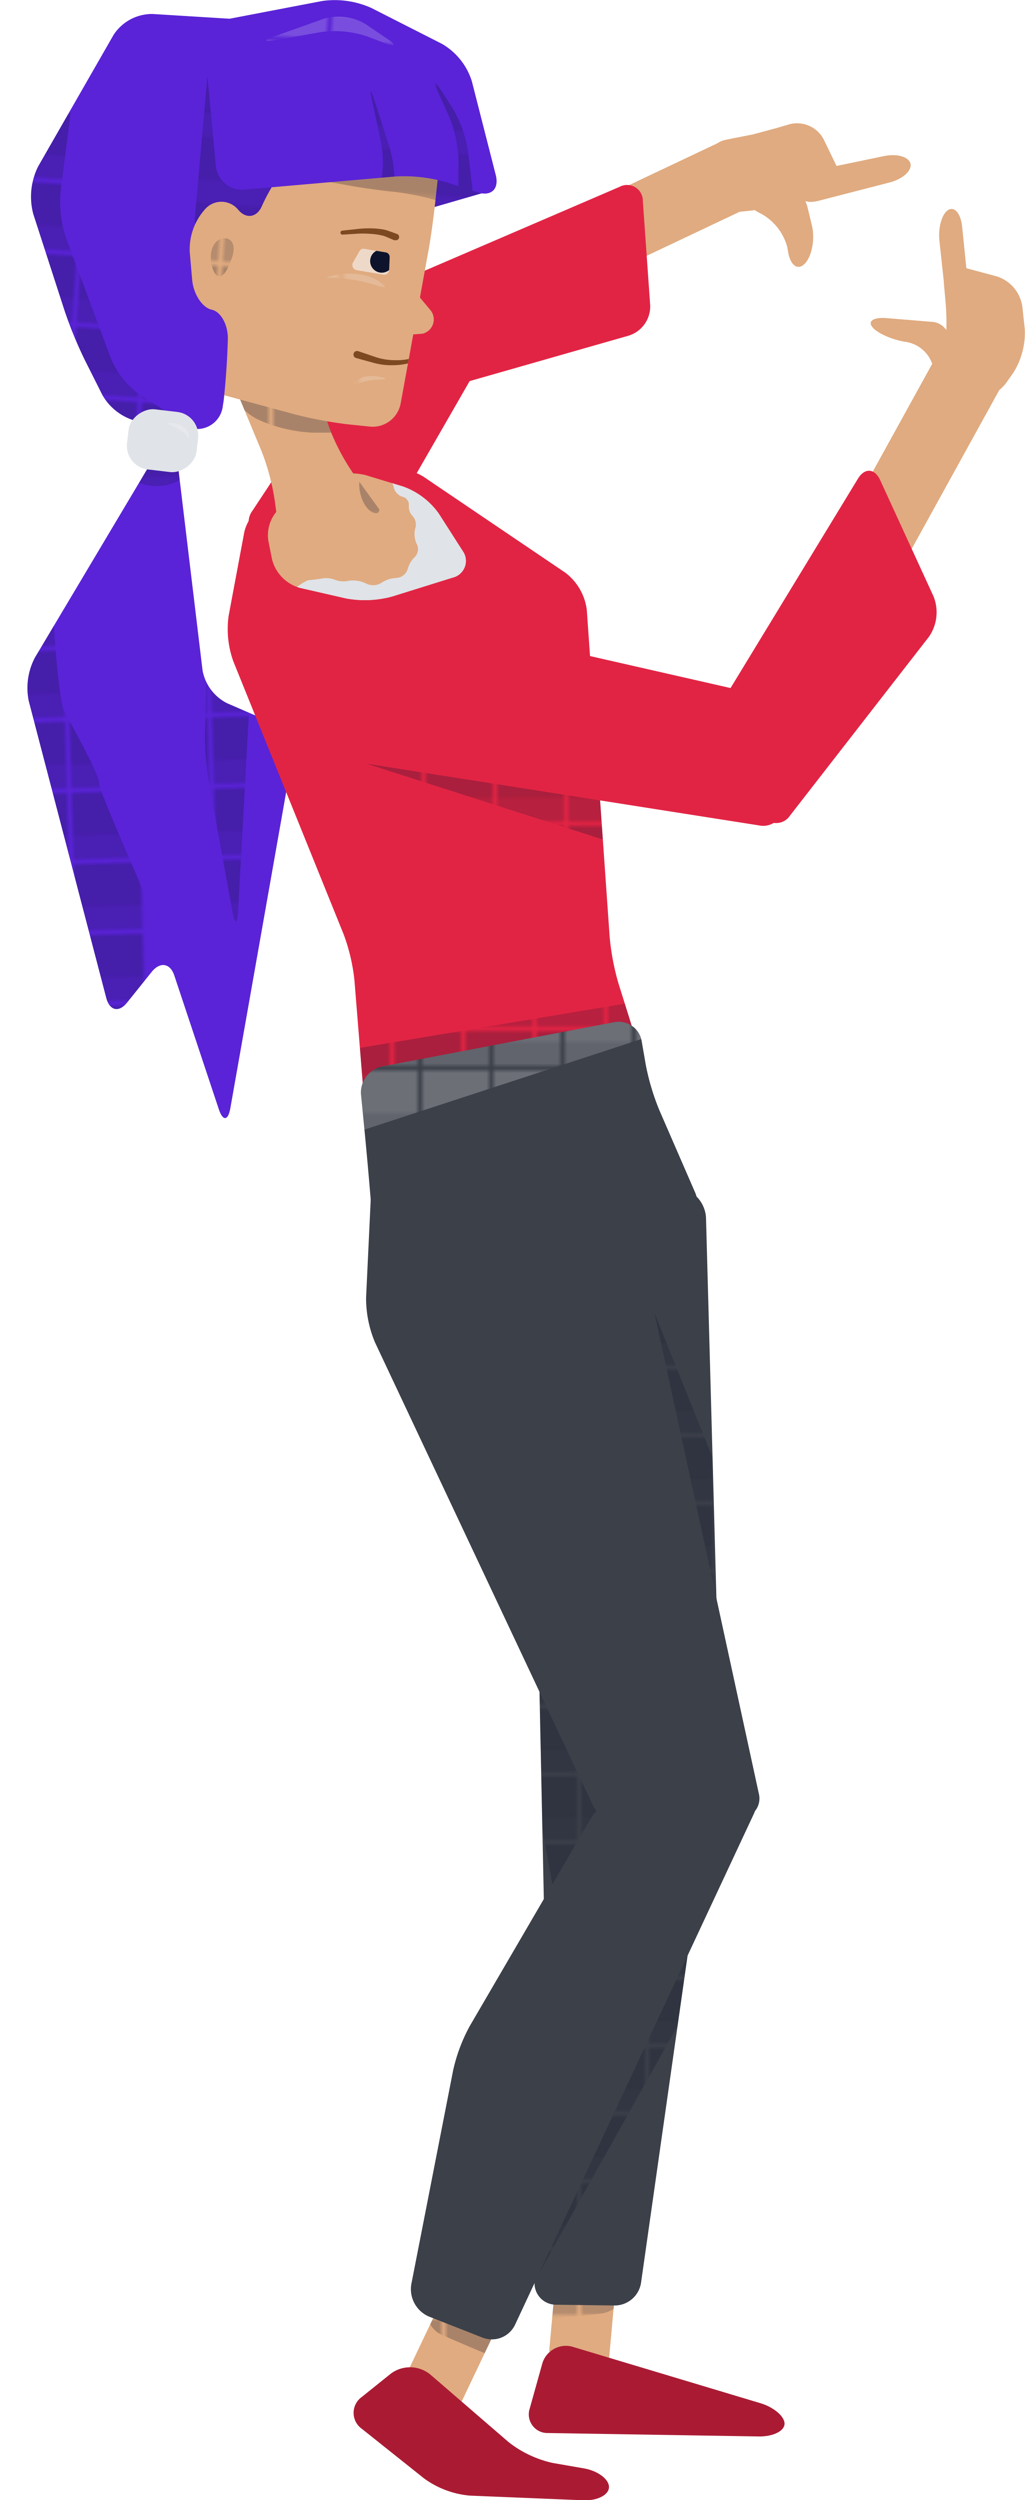 <svg xmlns="http://www.w3.org/2000/svg" xmlns:xlink="http://www.w3.org/1999/xlink" viewBox="0 0 220.04 536.4"><defs><clipPath id="a"><path d="M59,155.32a6.8,6.8,0,0,1,3.78,7L49.45,237.76c-.49,2.75-1.61,2.84-2.49.18L37.42,209.3c-.88-2.65-3-3-4.79-.86l-5.35,6.66c-1.75,2.18-3.76,1.75-4.47-1L6.17,150.39a14,14,0,0,1,1.32-9.29L34.57,95.66c1.43-2.4,2.88-2.1,3.21.68l5.7,47.46a9.86,9.86,0,0,0,5.27,7.08Z" style="fill:#5a23d7"/></clipPath><pattern id="b" width="14.06" height="14.06" patternTransform="matrix(1.02, -0.03, 0.03, 1.02, 248.93, -219.58)" patternUnits="userSpaceOnUse" viewBox="0 0 14.06 14.06"><rect width="14.06" height="14.06" style="fill:none"/><rect width="14.06" height="14.06" style="fill:#0d132b;opacity:0.2"/><rect width="14.06" height="9" style="fill:#0d132b;opacity:0.07"/></pattern><clipPath id="e"><polygon points="119.78 483.47 132.67 484.8 130.77 505.83 117.89 504.5 119.78 483.47" style="fill:#e0ab80"/></clipPath><pattern id="f" width="14.06" height="14.06" patternTransform="translate(270.33 -229.92) scale(0.97)" patternUnits="userSpaceOnUse" viewBox="0 0 14.06 14.06"><rect width="14.06" height="14.06" style="fill:none"/><rect width="14.06" height="14.06" style="fill:#0d132b;opacity:0.2"/><rect width="14.06" height="9" style="fill:#0d132b;opacity:0.07"/></pattern><clipPath id="g"><polygon points="95.35 492.4 106.79 499.12 97.55 518.51 86.11 511.79 95.35 492.4" style="fill:#e0ab80"/></clipPath><clipPath id="i"><path d="M113.39,246.79c4.44,1.3,33.07,8.13,33.07,8.13a7,7,0,0,1,5.1,6.29l2.25,82.31a64.65,64.65,0,0,1-.69,10.14l-4.72,28.73a23,23,0,0,1-4,9l-24.08,29.88c-1.76,2.19-3.25,1.68-3.31-1.13Z" style="fill:#3c4049"/></clipPath><clipPath id="l"><path d="M139.79,233.39a10.61,10.61,0,0,1-1.71,8.82L126.3,256.6a10.29,10.29,0,0,1-8.29,3.31l-33.24-4.2A6.57,6.57,0,0,1,79.3,250l-3.22-39.75a40.15,40.15,0,0,0-2.32-9.82L50.08,141.87a20.59,20.59,0,0,1-1-9.75l3.37-18a9.13,9.13,0,0,1,5.84-6.45l23.45-6.86a12.35,12.35,0,0,1,9.12,1.43l30.53,20.65a11.88,11.88,0,0,1,4.58,7.95l4.9,70.09a52.72,52.72,0,0,0,1.88,10Z" style="fill:#e22444"/></clipPath><pattern id="m" width="14.06" height="14.06" patternTransform="translate(259.76 -235.87) scale(1.02)" patternUnits="userSpaceOnUse" viewBox="0 0 14.06 14.06"><rect width="14.06" height="14.06" style="fill:none"/><rect width="14.06" height="14.06" style="fill:#0d132b;opacity:0.2"/><rect width="14.06" height="9" style="fill:#0d132b;opacity:0.07"/></pattern><pattern id="n" width="14.06" height="14.06" patternTransform="translate(268.26 -253.06) scale(1.02)" patternUnits="userSpaceOnUse" viewBox="0 0 14.06 14.06"><rect width="14.06" height="14.06" style="fill:none"/><rect width="14.06" height="14.06" style="fill:#0d132b;opacity:0.2"/><rect width="14.06" height="9" style="fill:#0d132b;opacity:0.07"/></pattern><clipPath id="o"><path d="M146.62,396.23c2.32.33,3.91,2.79,3.53,5.45l-12.55,88.18a5.74,5.74,0,0,1-5.59,4.78l-12.69-.17a4.6,4.6,0,0,1-4.56-4.95l1.46-21.43a39.38,39.38,0,0,1,2.08-9.46l22.34-58.45C141.61,397.69,144.3,395.9,146.62,396.23Z" style="fill:#3c4049"/></clipPath><clipPath id="q"><path d="M64.35,126.12A8.53,8.53,0,0,1,58.4,120l-.8-4a7.93,7.93,0,0,1,3.33-7.67l8.34-5.19a12.84,12.84,0,0,1,9.19-1.21l8.08,2.45a16.06,16.06,0,0,1,7.62,5.75l5.12,8a3.69,3.69,0,0,1-2.1,5.8L84.12,128a22.26,22.26,0,0,1-9.81.4Z" style="fill:#e0ab80"/></clipPath><clipPath id="r"><path d="M51.34,85.24a5.3,5.3,0,0,1,3.11-7.08l4.87-1.76a5.58,5.58,0,0,1,7.15,3.39l4.21,11.95a46.58,46.58,0,0,0,5.16,9.84l5.32,7.34c1.81,2.5.86,5.22-2.12,6l-13,3.6a4.72,4.72,0,0,1-6.11-4.08L59,107.53a49.31,49.31,0,0,0-2.86-10.75Z" style="fill:#e0ab80"/></clipPath><pattern id="s" width="14.06" height="14.06" patternTransform="translate(257.56 -235.87) scale(1.02)" patternUnits="userSpaceOnUse" viewBox="0 0 14.06 14.06"><rect width="14.06" height="14.06" style="fill:none"/><rect width="14.06" height="14.06" style="fill:#0d132b;opacity:0.2"/><rect width="14.06" height="9" style="fill:#0d132b;opacity:0.07"/></pattern><clipPath id="u"><polygon points="106.08 40.7 86.48 46.38 87.54 30.14 106.08 40.7" style="fill:#5a23d7"/></clipPath><pattern id="v" width="280" height="70" patternTransform="matrix(1.01, 0.07, -0.07, 1.01, -491.34, -220.88)" patternUnits="userSpaceOnUse" viewBox="0 0 280 70"><rect width="280" height="70" style="fill:none"/><rect y="56.01" width="280" height="13.99" style="fill:#0d132b;opacity:0.2"/><rect y="56.01" width="280" height="8.96" style="fill:#0d132b;opacity:0.07"/><rect y="42.01" width="280" height="13.99" style="fill:#0d132b;opacity:0.2"/><rect y="42.01" width="280" height="8.96" style="fill:#0d132b;opacity:0.07"/><rect y="28.01" width="280" height="13.99" style="fill:#0d132b;opacity:0.2"/><rect y="28.01" width="280" height="8.96" style="fill:#0d132b;opacity:0.07"/><rect y="14.01" width="280" height="13.99" style="fill:#0d132b;opacity:0.2"/><rect y="14.01" width="280" height="8.96" style="fill:#0d132b;opacity:0.07"/><rect y="0.01" width="280" height="13.99" style="fill:#0d132b;opacity:0.2"/><rect y="0.01" width="280" height="8.96" style="fill:#0d132b;opacity:0.07"/></pattern><clipPath id="w"><path d="M33.11,15.88a6.57,6.57,0,0,1,6.81-5l50.86,4.61a5.52,5.52,0,0,1,5,6.09l-2.37,22c-.33,3.07-1,8.07-1.6,11.11L89.69,66.38l-2,11L86,86.62a6.12,6.12,0,0,1-6.58,4.91L74.36,91a88.5,88.5,0,0,1-11-2.08L25,78.54a6,6,0,0,1-4.21-6.94Z" style="fill:#e0ab80"/></clipPath><pattern id="x" width="14.06" height="14.06" patternTransform="translate(-27.11 -38.82) rotate(-4.88) scale(1.23)" patternUnits="userSpaceOnUse" viewBox="0 0 14.06 14.06"><rect width="14.06" height="14.06" style="fill:none"/><rect width="14.06" height="14.06" style="fill:#f7f8fa;opacity:0.2"/><rect width="14.06" height="9" style="fill:#f7f8fa;opacity:0.07"/></pattern><pattern id="y" width="14.06" height="14.06" patternTransform="matrix(1.01, 0.07, -0.07, 1.01, 234.35, -219.2)" patternUnits="userSpaceOnUse" viewBox="0 0 14.06 14.06"><rect width="14.06" height="14.06" style="fill:none"/><rect width="14.06" height="14.06" style="fill:#0d132b;opacity:0.2"/><rect width="14.06" height="9" style="fill:#0d132b;opacity:0.07"/></pattern><pattern id="z" width="14.06" height="14.06" patternTransform="translate(-46.37 -89.65) rotate(3.74) scale(1.12)" patternUnits="userSpaceOnUse" viewBox="0 0 14.06 14.06"><rect width="14.06" height="14.06" style="fill:none"/><rect width="14.06" height="14.06" style="fill:#f7f8fa;opacity:0.2"/><rect width="14.06" height="9" style="fill:#f7f8fa;opacity:0.07"/></pattern><clipPath id="aa"><path d="M76.45,57.94l5.94,1a1.1,1.1,0,0,0,1.16-1.17l.1-2.52a1,1,0,0,0-.78-1.09l-4.75-.79a1,1,0,0,0-1,.61L75.8,56.28A1.13,1.13,0,0,0,76.45,57.94Z" style="fill:#f7f8fa;opacity:0.6"/></clipPath><clipPath id="ac"><path d="M55.58,9.94A7.52,7.52,0,0,0,49,4L32.76,3a9.87,9.87,0,0,0-8.39,4.5L8.2,35.69A14.52,14.52,0,0,0,7.14,45.9l6.75,20.84a88.83,88.83,0,0,0,4.25,10.36L22,84.79a11.86,11.86,0,0,0,8.09,5.73L41.61,92a5.55,5.55,0,0,0,6.22-4.86L48,86.06c.36-3.07.73-8.1.84-11.19l.07-2c.1-3.09-1.46-6-3.47-6.43S41.51,63.09,41.25,60l-.52-5.95a12.92,12.92,0,0,1,3.39-9.28,4.65,4.65,0,0,1,6.94.14c1.68,2.1,4,1.83,5.12-.61a39.58,39.58,0,0,1,3.13-5.71c.58-.7.62-3.77.09-6.81Z" style="fill:#5a23d7"/></clipPath><clipPath id="af"><path d="M146.55,262.45a4.94,4.94,0,0,0,2.69-6.57l-7.72-17.75a51.07,51.07,0,0,1-2.89-9.68l-.88-5.09a5,5,0,0,0-5.86-4.06L82,228.81a5.7,5.7,0,0,0-4.5,6l.75,7.71c.27,2.78.69,7.34.93,10.13l2.62,30.66a3.55,3.55,0,0,0,5.15,3.17Z" style="fill:#3c4049"/></clipPath><pattern id="ag" width="14.06" height="14.06" patternTransform="translate(-16.42 -76.33) scale(1.02)" patternUnits="userSpaceOnUse" viewBox="0 0 14.06 14.06"><rect width="14.06" height="14.06" style="fill:none"/><rect width="14.06" height="14.06" style="fill:#f7f8fa;opacity:0.2"/><rect width="14.06" height="9" style="fill:#f7f8fa;opacity:0.07"/></pattern><clipPath id="ah"><rect x="28.4" y="87.02" width="12.99" height="15.03" rx="5.09" ry="5.09" transform="translate(-63.07 118.16) rotate(-83.29)" style="fill:#e0e3e8"/></clipPath><pattern id="ai" width="14.06" height="14.06" patternTransform="matrix(1.02, -0.03, 0.03, 1.02, -30.3, -34.64)" patternUnits="userSpaceOnUse" viewBox="0 0 14.06 14.06"><rect width="14.06" height="14.06" style="fill:none"/><rect width="14.06" height="14.06" style="fill:#f7f8fa;opacity:0.2"/><rect width="14.06" height="9" style="fill:#f7f8fa;opacity:0.07"/></pattern><clipPath id="aj"><path d="M44,10.71a6.33,6.33,0,0,1,5-6.64L69.19.21A19.2,19.2,0,0,1,79.7,1.7L94.9,9.42a14.16,14.16,0,0,1,6.39,8l5.14,20.14c.76,3-1,4.66-3.95,3.7l-6.61-2.15a33,33,0,0,0-10.93-1.25l-32.5,2.83a5.67,5.67,0,0,1-6.11-5.1Z" style="fill:#5a23d7"/></clipPath><pattern id="am" width="14.06" height="14.06" patternTransform="matrix(1.01, 0.07, -0.07, 1.01, -61.18, -60.47)" patternUnits="userSpaceOnUse" viewBox="0 0 14.06 14.06"><rect width="14.06" height="14.06" style="fill:none"/><rect width="14.06" height="14.06" style="fill:#f7f8fa;opacity:0.2"/><rect width="14.06" height="9" style="fill:#f7f8fa;opacity:0.07"/></pattern></defs><title>Asset 1</title><path d="M59,155.32a6.8,6.8,0,0,1,3.78,7L49.45,237.76c-.49,2.75-1.61,2.84-2.49.18L37.42,209.3c-.88-2.65-3-3-4.79-.86l-5.35,6.66c-1.75,2.18-3.76,1.75-4.47-1L6.17,150.39a14,14,0,0,1,1.32-9.29L34.57,95.66c1.43-2.4,2.88-2.1,3.21.68l5.7,47.46a9.86,9.86,0,0,0,5.27,7.08Z" style="fill:#5a23d7"/><g style="clip-path:url(#a)"><path d="M25.21,94.83a4.52,4.52,0,0,0-1.29,2.06A4.94,4.94,0,0,0,27.47,103l3.81,1c2.71.69,6.19.05,7.74-1.42a4.54,4.54,0,0,0,.63-5.73c-1.2-1.68-4.46-2.86-7.25-2.63Z" style="fill:url(#b)"/><path d="M19.52,241.1c.48-.93,9.58-15.73,9.58-15.73A20.21,20.21,0,0,0,31.64,216s-.58-23.23-.79-24.4S21.23,169.8,21.29,168s-6.66-13.73-7.61-15.74-2.11-15.79-2.12-19.44v-3.65c-2.36.39-5.31,2.76-6.56,5.27,0,0-4.95,9.92-5,11.58s1.91,20.25,4.22,26.49,12.7,23.9,13.62,28.72S19.52,241.1,19.52,241.1Z" style="fill:url(#b)"/><path d="M47.59,139.11c-1.67-2.24-3.1-1.79-3.17,1L44,157.44a59.31,59.31,0,0,0,.78,10.09l5.13,28.11c.5,2.75,1,2.72,1.19-.07l2.37-43.18a16.33,16.33,0,0,0-2.76-9.15Z" style="fill:url(#b)"/></g><rect x="127.78" y="23.85" width="15.33" height="48.31" transform="translate(120.89 -94.96) rotate(64.67)" style="fill:#e0ab80"/><path d="M78.93,119.82a6,6,0,0,1-7.23,2.46l-15.63-6.5a4,4,0,0,1-1.89-6.19L80.07,70.44a7.09,7.09,0,0,1,7.64-2.68l13,4.2a4,4,0,0,1,2.3,6Z" style="fill:#e22444"/><path d="M133,40.09a3.39,3.39,0,0,1,5,3.06l1.58,22.35A6.56,6.56,0,0,1,135,72L92.48,84.15a6.17,6.17,0,0,1-7-3.21L79.68,68.56a4.92,4.92,0,0,1,2.52-6.62Z" style="fill:#e22444"/><polygon points="119.78 483.47 132.67 484.8 130.77 505.83 117.89 504.5 119.78 483.47" style="fill:#e0ab80"/><g style="clip-path:url(#e)"><path d="M130.22,489.61c2.53-.89,4.32.16,4,2.34s-2.79,4.19-5.46,4.47l-7.61.8c-2.67.28-4.49-.34-4.05-1.38s2.86-2.62,5.39-3.51Z" style="fill:url(#f)"/></g><path d="M123,503.52a5.27,5.27,0,0,0-6.6,3.63l-2.68,9.59a4,4,0,0,0,3.93,5.26l45.39.74c3,0,5.38-1.19,5.38-2.75s-2.32-3.53-5.15-4.38Z" style="fill:#aa1b33"/><polygon points="95.35 492.4 106.79 499.12 97.55 518.51 86.11 511.79 95.35 492.4" style="fill:#e0ab80"/><g style="clip-path:url(#g)"><path d="M98.13,491.58a4,4,0,0,0-5.92,2.21l-.21.58a5.3,5.3,0,0,0,2.8,6.55s11,4.82,11,4.54l.81-3.81a7,7,0,0,0-3.24-7.14Z" style="fill:url(#f)"/></g><path d="M113.39,246.79c4.44,1.3,33.07,8.13,33.07,8.13a7,7,0,0,1,5.1,6.29l2.25,82.31a64.65,64.65,0,0,1-.69,10.14l-4.72,28.73a23,23,0,0,1-4,9l-24.08,29.88c-1.76,2.19-3.25,1.68-3.31-1.13Z" style="fill:#3c4049"/><g style="clip-path:url(#i)"><path d="M157.65,361.34c.7,2.72,2.32,3.06,3.59.75a15.41,15.41,0,0,0,1.25-9.18L156,322.49a70.58,70.58,0,0,0-3-9.72L132.6,262.11c-1.05-2.6-1.33-2.51-.63.21Z" style="fill:url(#f)"/><path d="M110.92,362c-.48-2.64,1.26-4.27,3.86-3.62l19.3,4.8a6.21,6.21,0,0,1,4.51,6l-.69,14.94a20.71,20.71,0,0,1-2.93,8.92l-11.78,17.62c-1.49,2.23-3.1,1.89-3.58-.74Z" style="fill:url(#f)"/></g><path d="M85.19,246.58a4.74,4.74,0,0,0-5.31,4.53l-1.29,27.23a24.38,24.38,0,0,0,1.93,9.71l46.81,99.38a8.1,8.1,0,0,0,7.27,4.28l24.3-1.58a4.27,4.27,0,0,0,4-5.32L135.13,257a7.6,7.6,0,0,0-6.15-5.55Z" style="fill:#3c4049"/><path d="M214,59.3a8,8,0,0,1,5.47,6.46L220,70.7A16.16,16.16,0,0,1,217.52,80l-1.58,2.24a9.56,9.56,0,0,1-8.09,3.61l-5.68-.67c-2.81-.33-3.89-2.26-2.39-4.3a19.2,19.2,0,0,0,3.2-7.25A49,49,0,0,0,203,65l-.33-3.72c-.25-2.82,1.79-4.53,4.53-3.8Z" style="fill:#e0ab80"/><path d="M169.62,26.62a6.47,6.47,0,0,1,7.21,3.29l3.22,6.66a3.86,3.86,0,0,1-2.8,5.71l-6.19,1.32c-2.77.59-7.34,1.32-10.16,1.62l-1.58.17A6,6,0,0,1,153,40.92L151.89,36A5,5,0,0,1,155.78,30l.86-.18,5.07-1,5-1.35Z" style="fill:#e0ab80"/><path d="M174.28,48.31c.7,2.75.09,6.38-1.35,8.08s-3.1.82-3.68-2L169,53a11.6,11.6,0,0,0-5.73-7.21l-.11-.05c-2.57-1.19-2.46-2.85.25-3.69l3.73-1.16a4.85,4.85,0,0,1,6.19,3.47Z" style="fill:#e0ab80"/><path d="M139.79,233.39a10.61,10.61,0,0,1-1.71,8.82L126.3,256.6a10.29,10.29,0,0,1-8.29,3.31l-33.24-4.2A6.57,6.57,0,0,1,79.3,250l-3.22-39.75a40.15,40.15,0,0,0-2.32-9.82L50.08,141.87a20.59,20.59,0,0,1-1-9.75l3.37-18a9.13,9.13,0,0,1,5.84-6.45l23.45-6.86a12.35,12.35,0,0,1,9.12,1.43l30.53,20.65a11.88,11.88,0,0,1,4.58,7.95l4.9,70.09a52.72,52.72,0,0,0,1.88,10Z" style="fill:#e22444"/><g style="clip-path:url(#l)"><path d="M147.17,172.7c2.59,1,2.57,2.72,0,3.71l-8.7,3.29a17,17,0,0,1-9.6.24L77.15,163.36a13.71,13.71,0,0,1-7.07-6.12l-7.35-15c-1.23-2.51-.11-3.71,2.48-2.66Z" style="fill:url(#m)"/><path d="M146.25,251.45c1.21-2.11-5.45-32.08-5.45-32.08a5.44,5.44,0,0,0-6.12-4.13L74.22,225.33a5.84,5.84,0,0,0-4.75,5.92L70,242.1a5.83,5.83,0,0,0,5.35,5.37Z" style="fill:url(#n)"/></g><path d="M172,40.63c.78-2.06,3.68-4.22,6.45-4.79l11.35-2.36c2.77-.58,5.32.16,5.66,1.64s-1.63,3.27-4.38,4l-15.51,4C172.79,43.8,171.18,42.69,172,40.63Z" style="fill:#e0ab80"/><path d="M203.63,74.41a4.05,4.05,0,0,0-3.7-5.37l-9.6-.79c-2.82-.23-4.16.66-3,2s4.4,2.71,7.12,3.1a7.17,7.17,0,0,1,5.81,5.15c.47,2.45,1.5,2.23,2.29-.49Z" style="fill:#e0ab80"/><path d="M206.55,73.25c1.39.14,2.3-2.06,2-4.88l-2-19.72c-.29-2.82-1.62-4.44-3-3.6s-2.19,3.83-1.88,6.65l1.75,16.18C203.77,70.7,205.16,73.11,206.55,73.25Z" style="fill:#e0ab80"/><path d="M146.62,396.23c2.32.33,3.91,2.79,3.53,5.45l-12.55,88.18a5.74,5.74,0,0,1-5.59,4.78l-12.69-.17a4.6,4.6,0,0,1-4.56-4.95l1.46-21.43a39.38,39.38,0,0,1,2.08-9.46l22.34-58.45C141.61,397.69,144.3,395.9,146.62,396.23Z" style="fill:#3c4049"/><g style="clip-path:url(#o)"><path d="M110.43,490.39c.62,2.62,2.2,2.84,3.52.49l39.92-71.26a8.16,8.16,0,0,0-.56-8.18L150.73,408a3.3,3.3,0,0,0-5.71.14L107.68,463A12.74,12.74,0,0,0,106,471.8Z" style="fill:url(#f)"/></g><path d="M92.33,509.41a6.89,6.89,0,0,0-8.43-.15l-6.23,5a4.19,4.19,0,0,0,0,6.83l13.43,10.7a19.65,19.65,0,0,0,9.76,3.64l24.4,1c3,.12,5.47-1.16,5.47-2.85s-2.43-3.49-5.4-4l-6.63-1.15a23.46,23.46,0,0,1-9.55-4.51Z" style="fill:#aa1b33"/><path d="M64.35,126.12A8.53,8.53,0,0,1,58.4,120l-.8-4a7.93,7.93,0,0,1,3.33-7.67l8.34-5.19a12.84,12.84,0,0,1,9.19-1.21l8.08,2.45a16.06,16.06,0,0,1,7.62,5.75l5.12,8a3.69,3.69,0,0,1-2.1,5.8L84.12,128a22.26,22.26,0,0,1-9.81.4Z" style="fill:#e0ab80"/><g style="clip-path:url(#q)"><path d="M79.05,99.9a5.53,5.53,0,0,0,1.36,2,8.12,8.12,0,0,0,2.24.64,2.42,2.42,0,0,1,1.85,1.93,2.81,2.81,0,0,0,1.88,2.11,1.76,1.76,0,0,1,1.39,1.82,2.92,2.92,0,0,0,.84,2.36,2.69,2.69,0,0,1,.53,2.62,5,5,0,0,0,.32,3.33,2.4,2.4,0,0,1-.4,2.77,5.74,5.74,0,0,0-1.58,2.74A2.69,2.69,0,0,1,85,124a6.43,6.43,0,0,0-3.27,1.14,3.36,3.36,0,0,1-3.23,0,6.4,6.4,0,0,0-3.63-.54,5,5,0,0,1-2.89-.18,5.31,5.31,0,0,0-2.74-.33,23.05,23.05,0,0,1-2.79.36c-.78,0-3.06,1.6-5.08,3.46l-1.09,1c-2,1.86-1.43,3.23,1.31,3l20.09-1.38A62.36,62.36,0,0,0,91.48,129L96,127.78a6.53,6.53,0,0,0,4.61-6.27l-.16-3.82a16.28,16.28,0,0,0-3.53-8.7l-5-5.61A15.64,15.64,0,0,0,83.64,99l-.36,0C80.56,98.59,78.66,99,79.05,99.9Z" style="fill:#e0e3e8"/></g><path d="M51.34,85.24a5.3,5.3,0,0,1,3.11-7.08l4.87-1.76a5.58,5.58,0,0,1,7.15,3.39l4.21,11.95a46.58,46.58,0,0,0,5.16,9.84l5.32,7.34c1.81,2.5.86,5.22-2.12,6l-13,3.6a4.72,4.72,0,0,1-6.11-4.08L59,107.53a49.31,49.31,0,0,0-2.86-10.75Z" style="fill:#e0ab80"/><g style="clip-path:url(#r)"><path d="M54.23,79.69C51.17,79.34,49,81,49.51,83.39s3.16,5.38,6,6.66l.82.37A32.16,32.16,0,0,0,67,92.82l3.37,0a5,5,0,0,0,5.17-5.37,7,7,0,0,0-6-6.08Z" style="fill:url(#s)"/><path d="M79.37,103.56c-1.16-2.54-2.17-2.48-2.25.15s1.2,5.41,2.83,6.19,2-.66.85-3.21Z" style="fill:url(#s)"/></g><polygon points="106.08 40.7 86.48 46.38 87.54 30.14 106.08 40.7" style="fill:#5a23d7"/><g style="clip-path:url(#u)"><path d="M110.43,33.32a5.1,5.1,0,0,0-4.74-5.41L87.08,26.7a5.1,5.1,0,0,0-5.41,4.74L80.46,50a5.1,5.1,0,0,0,4.74,5.41l18.61,1.22a5.1,5.1,0,0,0,5.41-4.74Z" style="fill:url(#v)"/></g><path d="M33.11,15.88a6.57,6.57,0,0,1,6.81-5l50.86,4.61a5.52,5.52,0,0,1,5,6.09l-2.37,22c-.33,3.07-1,8.07-1.6,11.11L89.69,66.38l-2,11L86,86.62a6.12,6.12,0,0,1-6.58,4.91L74.36,91a88.5,88.5,0,0,1-11-2.08L25,78.54a6,6,0,0,1-4.21-6.94Z" style="fill:#e0ab80"/><g style="clip-path:url(#w)"><path d="M76.95,75.36l3.78,1.28a12.91,12.91,0,0,0,3.74.63,13,13,0,0,0,3.81-.37l3.83-1.12a.31.31,0,0,1,.19.59l-3.76,1.34a13.94,13.94,0,0,1-4.07.64,14.09,14.09,0,0,1-4.12-.46L76.5,76.83a.77.77,0,1,1,.41-1.48Z" style="fill:#7d4921"/><path d="M69.74,59.64c.18,0,1.22-.37,1.22-.37,3.22-1,7.74-.63,10.05.88s2.14,2-.37,1a34.37,34.37,0,0,0-10.71-1.55Z" style="fill:url(#x)"/><path d="M48,51.15c2.1-.15,2.79,2,1.52,4.84L49,57.28c-1.27,2.81-2.86,2.65-3.53-.36v0C44.76,53.89,45.93,51.3,48,51.15Z" style="fill:url(#y)"/><path d="M81.7,81.41c1.5,0,1.3-.31-.46-.62s-3.88.05-4.73.82-.64,1,.46.62A16.8,16.8,0,0,1,81.7,81.41Z" style="fill:url(#z)"/><path d="M84.69,51.57,83.35,51l-.67-.28a4.81,4.81,0,0,0-.61-.19,15.48,15.48,0,0,0-2.77-.37,21.23,21.23,0,0,0-2.85,0l-2.9.18a.43.43,0,0,1-.07-.86l2.89-.31a22.36,22.36,0,0,1,3-.18,16.59,16.59,0,0,1,3,.26,6,6,0,0,1,.79.21l.69.24,1.37.49a.7.7,0,0,1-.47,1.32Z" style="fill:#7d4921"/><path d="M76.45,57.94l5.94,1a1.1,1.1,0,0,0,1.16-1.17l.1-2.52a1,1,0,0,0-.78-1.09l-4.75-.79a1,1,0,0,0-1,.61L75.8,56.28A1.13,1.13,0,0,0,76.45,57.94Z" style="fill:#f7f8fa;opacity:0.6"/><g style="clip-path:url(#aa)"><circle cx="81.95" cy="56.02" r="2.49" transform="translate(13.21 127.63) rotate(-80.53)" style="fill:#0d132b"/></g><path d="M102.05,36.78c0,.34-.33,3.55-.33,3.55a3.93,3.93,0,0,1-5.33,3.5l-2-.66a56.35,56.35,0,0,0-9.73-2c-2.69-.26-7.15-.89-9.9-1.4l-11.11-2a8.14,8.14,0,0,1-6-5.9L57,29c-.56-2.74,1.19-4.37,3.89-3.62Z" style="fill:url(#v)"/></g><path d="M88.37,61.7l4.16,5a3.15,3.15,0,0,1-1.81,4.89l-4.15.32Z" style="fill:#e0ab80"/><path d="M55.58,9.94A7.52,7.52,0,0,0,49,4L32.76,3a9.87,9.87,0,0,0-8.39,4.5L8.2,35.69A14.52,14.52,0,0,0,7.14,45.9l6.75,20.84a88.83,88.83,0,0,0,4.25,10.36L22,84.79a11.86,11.86,0,0,0,8.09,5.73L41.61,92a5.55,5.55,0,0,0,6.22-4.86L48,86.06c.36-3.07.73-8.1.84-11.19l.07-2c.1-3.09-1.46-6-3.47-6.43S41.51,63.09,41.25,60l-.52-5.95a12.92,12.92,0,0,1,3.39-9.28,4.65,4.65,0,0,1,6.94.14c1.68,2.1,4,1.83,5.12-.61a39.58,39.58,0,0,1,3.13-5.71c.58-.7.62-3.77.09-6.81Z" style="fill:#5a23d7"/><g style="clip-path:url(#ac)"><path d="M20.21,87.15a31.11,31.11,0,0,0,9.35,3.49L48.2,93.74c2.76.46,3.39.92,1.4,1s-5.54-1-7.89-2.56L29.86,84.56a17.9,17.9,0,0,1-6-7.53L14.15,51A24.63,24.63,0,0,1,13,41.15l2.13-16.73A17.52,17.52,0,0,0,13.23,15l-1.29-2.21c-1.41-2.42-3.35-2.24-4.31.38L4.3,22.28a22.86,22.86,0,0,0-.91,9.79l7.48,44.84A12.76,12.76,0,0,0,16,84.59Z" style="fill:url(#y)"/><path d="M59.78,45.45a15.7,15.7,0,0,0,2-9.31l-1.42-9.37A71.06,71.06,0,0,0,58,16.91L53.8,4.43c-.89-2.65-3-3-4.63-.73l-1,1.4a21.41,21.41,0,0,0-3.46,9.16L41.84,46.69a5.08,5.08,0,0,0,4.62,5.49l3.47.29a9.3,9.3,0,0,0,7.81-3.86Z" style="fill:url(#v)"/></g><path d="M158.88,384.71c2.81-.08,4.13,1.93,2.94,4.47L110.55,498.81a5.5,5.5,0,0,1-6.91,2.74L92.05,497a6.4,6.4,0,0,1-3.76-6.89l9-46a36.3,36.3,0,0,1,3.55-9.42L126.92,390a10.26,10.26,0,0,1,7.67-4.56Z" style="fill:#3c4049"/><path d="M151.35,247.59" style="fill:#e22444"/><path d="M146.55,262.45a4.94,4.94,0,0,0,2.69-6.57l-7.72-17.75a51.07,51.07,0,0,1-2.89-9.68l-.88-5.09a5,5,0,0,0-5.86-4.06L82,228.81a5.7,5.7,0,0,0-4.5,6l.75,7.71c.27,2.78.69,7.34.93,10.13l2.62,30.66a3.55,3.55,0,0,0,5.15,3.17Z" style="fill:#3c4049"/><g style="clip-path:url(#af)"><path d="M74,229.27c-.06,1.53.54,14.29.54,14.29l68.65-22.43s-8-6-8.7-5.74S74,229.27,74,229.27Z" style="fill:url(#ag)"/></g><path d="M163.64,149.17a6.54,6.54,0,0,1,4.86,6.21l-.33,17.42A4.32,4.32,0,0,1,163,177.1L66,161.85a10,10,0,0,1-6.94-5.5l-9-22.13a4.55,4.55,0,0,1,3-6.17l2.79-.84a22.92,22.92,0,0,1,9.83-.33Z" style="fill:#e22444"/><rect x="188.79" y="76.4" width="15.33" height="48.31" transform="translate(73.04 -82.41) rotate(28.89)" style="fill:#e0ab80"/><path d="M169.58,175a3.54,3.54,0,0,1-6-.15L154,161.22a8.47,8.47,0,0,1-.27-8.51l30.44-50c1.45-2.39,3.6-2.26,4.77.28l11.48,25a9.21,9.21,0,0,1-1,8.63Z" style="fill:#e22444"/><rect x="28.4" y="87.02" width="12.99" height="15.03" rx="5.09" ry="5.09" transform="translate(-63.07 118.16) rotate(-83.29)" style="fill:#e0e3e8"/><g style="clip-path:url(#ah)"><path d="M40.21,93.65c.4.65.54.37.3-.63s-1.69-2-3.21-2.23-1.66.06-.3.63A8.26,8.26,0,0,1,40.21,93.65Z" style="fill:url(#ai)"/></g><path d="M44,10.71a6.33,6.33,0,0,1,5-6.64L69.19.21A19.2,19.2,0,0,1,79.7,1.7L94.9,9.42a14.16,14.16,0,0,1,6.39,8l5.14,20.14c.76,3-1,4.66-3.95,3.7l-6.61-2.15a33,33,0,0,0-10.93-1.25l-32.5,2.83a5.67,5.67,0,0,1-6.11-5.1Z" style="fill:#5a23d7"/><g style="clip-path:url(#aj)"><path d="M100.16,44.69c1,.16,1.52-2,1.19-4.76l-.89-7.5a26.08,26.08,0,0,0-3.36-9.32L94.76,19.5c-1.52-2.35-1.82-2.18-.67.36l2.35,5.2a27.33,27.33,0,0,1,2,9.72l-.05,4.55C98.39,42.12,99.17,44.54,100.16,44.69Z" style="fill:url(#v)"/><path d="M82,45.69c-1.09-.39-1.33-2.77-.53-5.3a22.2,22.2,0,0,0,.38-9.56l-1.94-9.11c-.6-2.73-.38-2.79.48-.13l3.22,10a27.58,27.58,0,0,1,1,9.84C84.21,44.15,83,46.08,82,45.69Z" style="fill:url(#v)"/><path d="M82.36,9.16c2.62,1,2.86.52.54-1l-4.44-3a11.29,11.29,0,0,0-9-1.12L59.1,7.73c-2.63.95-2.53,1.33.22.84L69,6.87a21.88,21.88,0,0,1,9.76.92Z" style="fill:url(#am)"/><path d="M20.21,87.15a31.11,31.11,0,0,0,9.35,3.49L48.2,93.74c2.76.46,3.39.92,1.4,1s-5.45-1.17-7.69-2.84L28.71,82.09A19.46,19.46,0,0,1,23,74.24l-8-23.18a33.49,33.49,0,0,1-1.53-9.89L13.84,25a29.49,29.49,0,0,0-1.75-9.81l-.83-2.07c-1-2.6-2.67-2.57-3.63.05L4.3,22.28a22.86,22.86,0,0,0-.91,9.79l7.48,44.84A12.76,12.76,0,0,0,16,84.59Z" style="fill:url(#y)"/></g></svg>